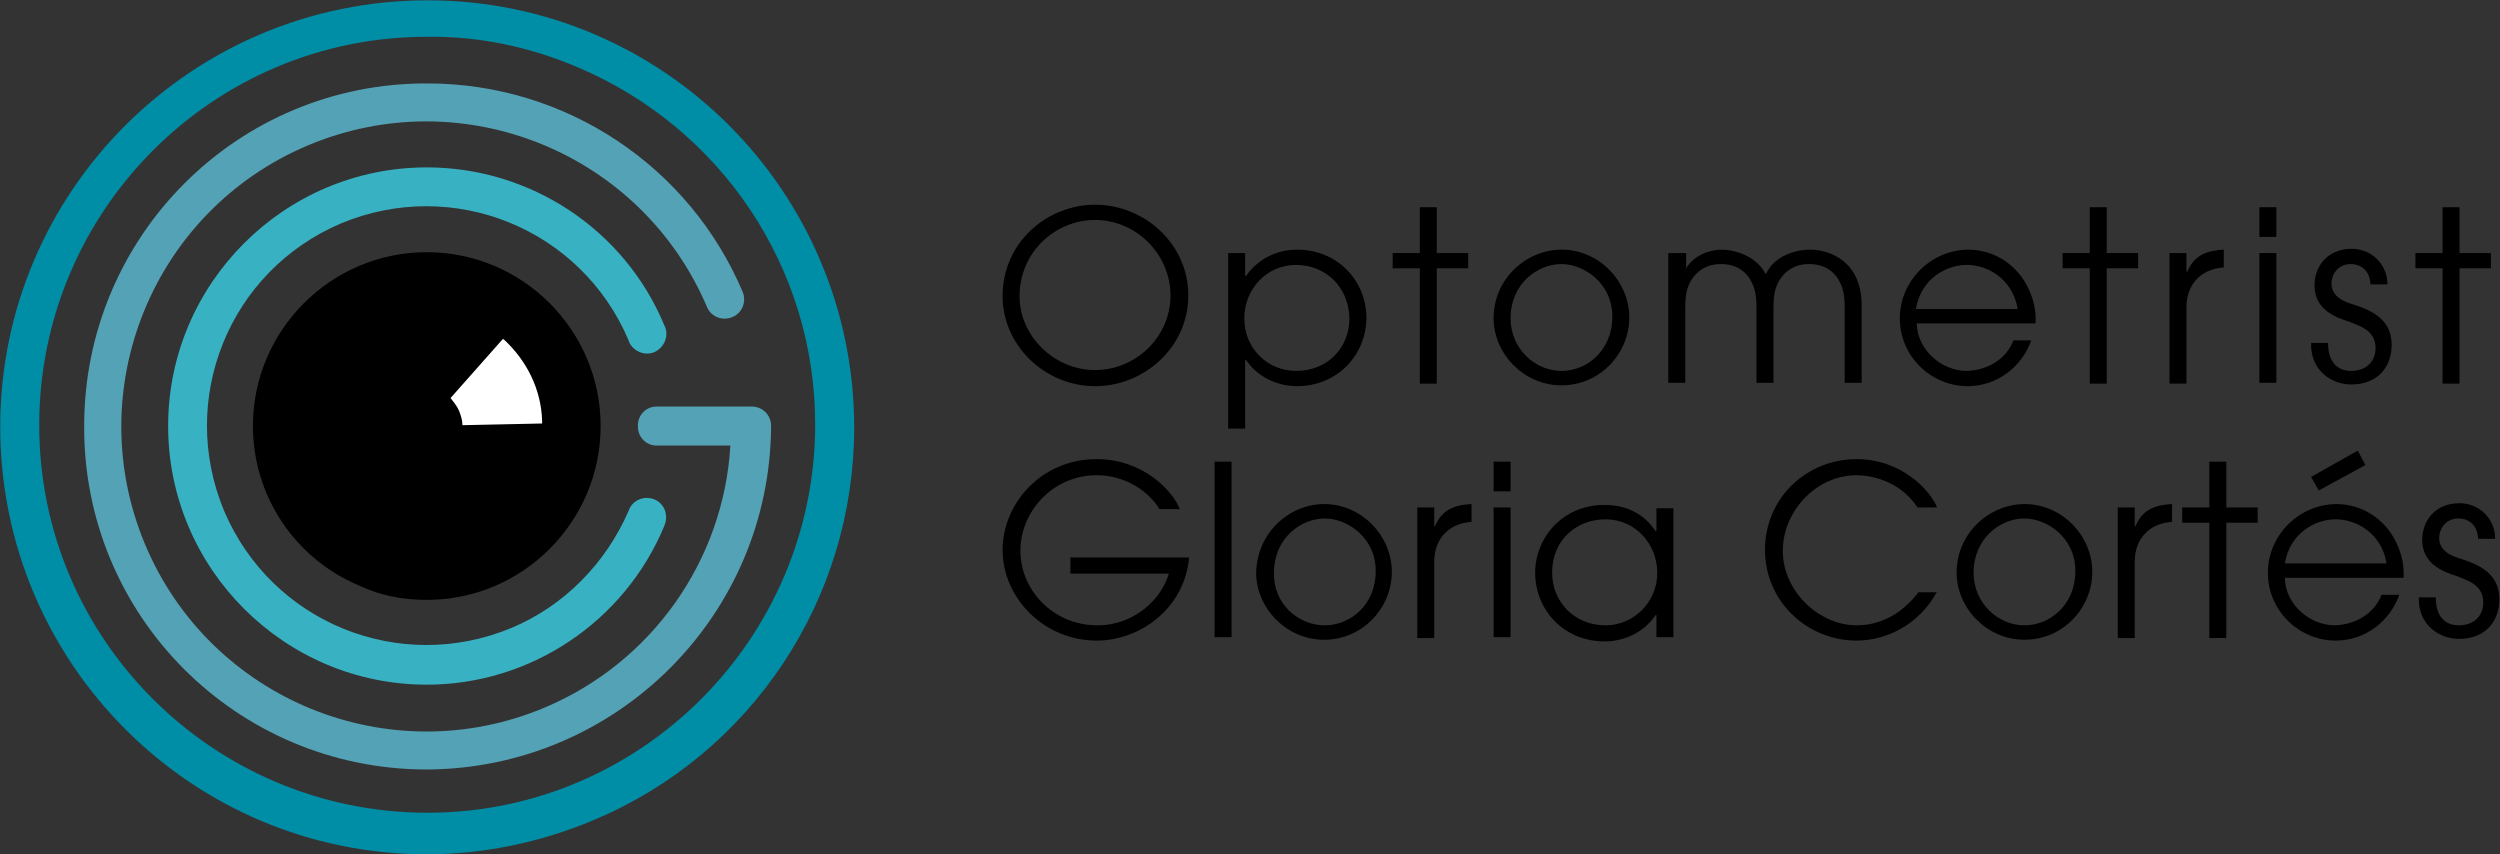 <?xml version="1.0" encoding="utf-8"?>
<!-- Generator: Adobe Illustrator 27.2.0, SVG Export Plug-In . SVG Version: 6.00 Build 0)  -->
<svg version="1.1" id="Layer_1" xmlns="http://www.w3.org/2000/svg" xmlns:xlink="http://www.w3.org/1999/xlink" x="0px" y="0px"
	 viewBox="0 0 294.8 100.7" style="enable-background:new 0 0 294.8 100.7;" xml:space="preserve">
<rect x="0" y="0" width="294.8" height="100.7" fill="#333333" stroke="none"/>
<style type="text/css">
	.st0{enable-background:new    ;}
	.st1{fill:#008DA6;}
	.st2{fill:#54A2B5;}
	.st3{fill:#38B1C2;}
	.st4{fill:#FFFFFF;}
</style>
<g id="Groupe_1_00000107580361005665228800000000669515316202989441_" transform="translate(-76.774 -313.462)">
	<g class="st0">
		<path d="M205.9,337.6c5.8,0,11,4.6,11,10.7c0,6.1-5.2,10.7-11,10.7c-5.9,0-10.9-4.8-10.9-10.6C195,341.9,200.4,337.6,205.9,337.6z
			 M205.9,357.1c4.8,0,8.9-3.9,8.9-8.8c0-4.8-4-8.9-8.9-8.9c-4.7,0-8.9,3.8-8.9,9C197,353.1,201.1,357.1,205.9,357.1z"/>
		<path d="M221.6,343.3h2v2.7h0.1c1.8-2.5,4.3-3.1,6-3.1c5,0,8.2,3.9,8.2,8c0,4.4-3.4,8.1-8.2,8.1c-1.6,0-4.3-0.6-6-3.1h-0.1v8.1h-2
			V343.3z M229.6,344.7c-3.5,0-6.1,2.9-6.1,6.3c0,3.6,2.8,6.2,6.1,6.2c3.8,0,6.3-2.8,6.3-6.2C235.8,347.1,232.9,344.7,229.6,344.7z"
			/>
		<path d="M244.2,345.1H241v-1.8h3.2v-5.4h2v5.4h3.7v1.8h-3.7v13.6h-2V345.1z"/>
		<path d="M260.9,342.9c4.5,0,8,3.8,8,8c0,4.2-3.4,8-8,8c-4.5,0-8-3.8-8-7.9C252.9,346.2,256.9,342.9,260.9,342.9z M260.9,357.2
			c3,0,6-2.4,6-6.4c0-4-3.4-6.2-6-6.2c-2.8,0-6,2.3-6,6.4C254.9,354.6,257.8,357.2,260.9,357.2z"/>
		<path d="M273.6,343.3h2v1.8l-0.1-0.1v0.1h0.1c0.9-1.5,2.7-2.2,4.2-2.2c1.3,0,4,0.6,5.2,2.9c1.1-2.4,3.9-2.9,5.2-2.9
			c2.4,0,6.1,1.4,6.1,6.6v9.1h-2v-8.9c0-1.7-0.3-2.5-0.7-3.2c-0.6-1.1-1.8-1.9-3.5-1.9s-2.8,0.8-3.5,1.9c-0.4,0.7-0.7,1.5-0.7,3.2
			v8.9h-2v-8.9c0-1.7-0.3-2.5-0.7-3.2c-0.6-1.1-1.8-1.9-3.5-1.9s-2.8,0.8-3.5,1.9c-0.4,0.7-0.7,1.5-0.7,3.2v8.9h-2V343.3z"/>
		<path d="M302.8,351.7c0.1,3,2.9,5.5,5.9,5.5c2.8-0.1,4.8-1.7,5.5-3.6h2.1c-1.1,3.1-4,5.4-7.5,5.4c-4.3,0-8-3.5-8-8
			c0-4.3,3.5-8,8-8.1c3.4,0,5.7,2,6.8,3.9c1,1.7,1.3,3.4,1.2,4.8H302.8z M314.7,349.9c-0.6-3.6-3.6-5.2-6-5.2c-2.4,0-5.4,1.6-6,5.2
			H314.7z"/>
		<path d="M323.2,345.1H320v-1.8h3.2v-5.4h2v5.4h3.7v1.8h-3.7v13.6h-2V345.1z"/>
		<path d="M332.6,343.3h2v2.2h0.1c0.9-2.2,2.7-2.5,4.3-2.6v2.1c-1.4,0.1-2.5,0.6-3.3,1.5c-0.7,0.8-1.1,1.9-1.1,3.2v9h-2V343.3z"/>
		<path d="M343.2,337.9h2v3.5h-2V337.9z M343.2,343.3h2v15.3h-2V343.3z"/>
		<path d="M351.3,354.1c0.1,2.9,2,3.1,2.7,3.1c1.8,0,2.9-1.1,2.9-2.7c0-2.1-1.9-2.6-3.1-3.1c-1.6-0.5-4.1-1.4-4.1-4.3
			c0-2.2,1.5-4.3,4.4-4.3c2.3,0,4.2,1.8,4.2,4.2h-2c-0.1-1.9-1.4-2.4-2.3-2.4c-1.6,0-2.3,1.3-2.3,2.3c0,1.6,1.6,2.2,2.7,2.5
			c1.8,0.6,4.4,1.6,4.4,4.7c0,2.6-1.6,4.7-4.8,4.7c-2.1,0-4.8-1.5-4.7-4.9H351.3z"/>
		<path d="M364.8,345.1h-3.2v-1.8h3.2v-5.4h2v5.4h3.7v1.8h-3.7v13.6h-2V345.1z"/>
	</g>
	<g class="st0">
		<path d="M217,379.1c-0.5,6.2-5.9,9.9-10.9,9.9c-6.2,0-11.1-5-11.1-10.7c0-5.4,4.5-10.7,11.1-10.7c5.5,0,9,3.8,9.8,5.9h-2.4
			c-1.2-2-3.9-4-7.4-4c-5.2,0-9,4.3-9,8.9s3.8,8.8,9.1,8.8c4.4,0,7.6-3.2,8.4-6.1h-11.6v-1.9H217z"/>
		<path d="M220,367.9h2v20.7h-2V367.9z"/>
		<path d="M232.9,372.9c4.5,0,8,3.8,8,8c0,4.2-3.4,8-8,8c-4.5,0-8-3.8-8-7.9C225,376.2,228.9,372.9,232.9,372.9z M233,387.2
			c3,0,6-2.4,6-6.4c0-4-3.4-6.2-6-6.2c-2.8,0-6,2.3-6,6.4C226.9,384.6,229.8,387.2,233,387.2z"/>
		<path d="M243.9,373.3h2v2.2h0.1c0.9-2.2,2.7-2.5,4.3-2.6v2.1c-1.4,0.1-2.5,0.6-3.3,1.5c-0.7,0.8-1.1,1.9-1.1,3.2v9h-2V373.3z"/>
		<path d="M252.9,367.9h2v3.5h-2V367.9z M252.9,373.3h2v15.3h-2V373.3z"/>
		<path d="M274.1,388.6h-2V386h-0.1c-1.7,2.5-4.4,3.1-6,3.1c-4.8,0-8.2-3.7-8.2-8.1c0-4.1,3.2-8,8.2-8c1.7,0,4.3,0.5,6,3.1h0.1v-2.7
			h2V388.6z M266.1,387.2c3.3,0,6.1-2.7,6.1-6.2c0-3.4-2.6-6.3-6.1-6.3c-3.4,0-6.3,2.4-6.3,6.3C259.8,384.4,262.4,387.2,266.1,387.2
			z"/>
		<path d="M305.2,383.2c-2.2,4.1-6.2,5.8-9.5,5.8c-5.8,0-10.8-4.6-10.8-10.7s4.9-10.7,10.8-10.7c5.3,0,8.7,3.7,9.5,5.7h-2.3
			c-2.3-3.4-5.9-3.8-7.2-3.8c-4.8,0-8.7,4.3-8.7,8.9c0,4.8,4.3,8.8,8.7,8.8c1,0,4.4-0.1,7.3-3.9H305.2z"/>
		<path d="M315.5,372.9c4.5,0,8,3.8,8,8c0,4.2-3.4,8-8,8c-4.5,0-8-3.8-8-7.9C307.5,376.2,311.5,372.9,315.5,372.9z M315.5,387.2
			c3,0,6-2.4,6-6.4c0-4-3.4-6.2-6-6.2c-2.8,0-6,2.3-6,6.4C309.5,384.6,312.4,387.2,315.5,387.2z"/>
		<path d="M326.5,373.3h2v2.2h0.1c0.9-2.2,2.7-2.5,4.3-2.6v2.1c-1.4,0.1-2.5,0.6-3.3,1.5c-0.7,0.8-1.1,1.9-1.1,3.2v9h-2V373.3z"/>
		<path d="M337.3,375.1h-3.2v-1.8h3.2v-5.4h2v5.4h3.7v1.8h-3.7v13.6h-2V375.1z"/>
		<path d="M346.2,381.7c0.1,3,2.9,5.5,5.9,5.5c2.8-0.1,4.8-1.7,5.5-3.6h2.1c-1.1,3.1-4,5.4-7.5,5.4c-4.3,0-8-3.5-8-8
			c0-4.3,3.5-8,8-8.1c3.4,0,5.7,2,6.8,3.9c1,1.7,1.3,3.4,1.2,4.8H346.2z M358.2,379.9c-0.6-3.6-3.6-5.2-6-5.2c-2.4,0-5.4,1.6-6,5.2
			H358.2z M354.8,366.6l0.9,1.7l-5.5,3l-0.9-1.6L354.8,366.6z"/>
		<path d="M364,384.1c0.1,2.9,2,3.1,2.7,3.1c1.8,0,2.9-1.1,2.9-2.7c0-2.1-1.9-2.6-3.1-3.1c-1.6-0.5-4.1-1.4-4.1-4.3
			c0-2.2,1.5-4.3,4.4-4.3c2.3,0,4.2,1.8,4.2,4.2h-2c-0.1-1.9-1.4-2.4-2.3-2.4c-1.6,0-2.3,1.3-2.3,2.3c0,1.6,1.6,2.2,2.7,2.5
			c1.8,0.6,4.4,1.6,4.4,4.7c0,2.6-1.6,4.7-4.8,4.7c-2.1,0-4.8-1.5-4.7-4.9H364z"/>
	</g>
	<path id="Tracé_1_00000021083649051103532550000005614248045717835420_" class="st1" d="M127.1,414.2c-27.8,0-50.3-22.6-50.3-50.4
		c0-27.8,22.6-50.3,50.4-50.3c27.8,0,50.3,22.6,50.3,50.4c0,20.2-12.1,38.5-30.8,46.3C140.5,412.8,133.8,414.2,127.1,414.2z
		 M127.1,317.8c-25.3,0-45.7,20.6-45.7,45.8c0,25.3,20.6,45.7,45.8,45.7s45.7-20.6,45.7-45.8c0-18.4-11-34.9-28-42.1
		C139.3,319,133.2,317.7,127.1,317.8L127.1,317.8z"/>
	<path id="Tracé_2_00000077317014633254830130000002235584606391397270_" d="M127.1,384.2c11.3,0,20.5-9.2,20.5-20.5
		c0-11.3-9.2-20.5-20.5-20.5c-11.3,0-20.5,9.2-20.5,20.5c0,8.2,4.9,15.6,12.5,18.8C121.6,383.7,124.3,384.2,127.1,384.2z"/>
	<path id="Tracé_3_00000087387198670133041120000009379129489729207725_" class="st2" d="M127.1,404.2c-22.4,0-40.5-18.1-40.4-40.5
		c0-22.4,18.1-40.5,40.5-40.4c16.2,0,30.9,9.7,37.2,24.7c0.4,1.2-0.2,2.5-1.4,2.9c-1.1,0.4-2.3-0.1-2.8-1.1
		c-7.7-18.3-28.8-26.9-47.1-19.2s-26.9,28.8-19.2,47.1c7.7,18.3,28.8,26.9,47.1,19.2c12.6-5.3,21.1-17.3,21.9-30.9h-8.5
		c-1.3,0.1-2.4-0.9-2.4-2.2c-0.1-1.3,0.9-2.4,2.2-2.4c0.1,0,0.2,0,0.3,0h10.9c1.3,0,2.3,1,2.3,2.3
		C167.6,386,149.5,404.1,127.1,404.2C127.1,404.2,127.1,404.2,127.1,404.2L127.1,404.2z"/>
	<path id="Tracé_4_00000119087163787062394310000007986368593783799975_" class="st3" d="M127.1,394.2c-16.8,0-30.5-13.7-30.5-30.5
		c0-16.8,13.7-30.5,30.5-30.5c12.2,0,23.3,7.3,28,18.6c0.6,1.1,0.1,2.5-1,3.1c-1.1,0.6-2.5,0.1-3.1-1c0-0.1-0.1-0.2-0.1-0.3
		c-5.6-13.2-20.7-19.3-33.9-13.8c-13.2,5.6-19.3,20.7-13.8,33.9c5.6,13.2,20.7,19.3,33.9,13.8c6.2-2.6,11.1-7.6,13.8-13.8
		c0.4-1.2,1.7-1.8,2.9-1.4c1.2,0.4,1.8,1.7,1.4,2.9c0,0.1-0.1,0.2-0.1,0.3C150.4,386.8,139.3,394.2,127.1,394.2z"/>
	<path id="Tracé_5_00000113331846884937339260000011037557079320290239_" class="st4" d="M130.9,361.9c0.2,0.5,0.4,1.1,0.4,1.6
		c0,0,0,0.1,0,0.1l9.4-0.2c0-0.1,0-0.2,0-0.3c-0.1-3.7-1.8-7.1-4.5-9.6c0,0-0.1,0-0.1-0.1l-6.2,7c0,0,0,0,0,0
		C130.3,360.9,130.7,361.4,130.9,361.9z"/>
</g>
</svg>
